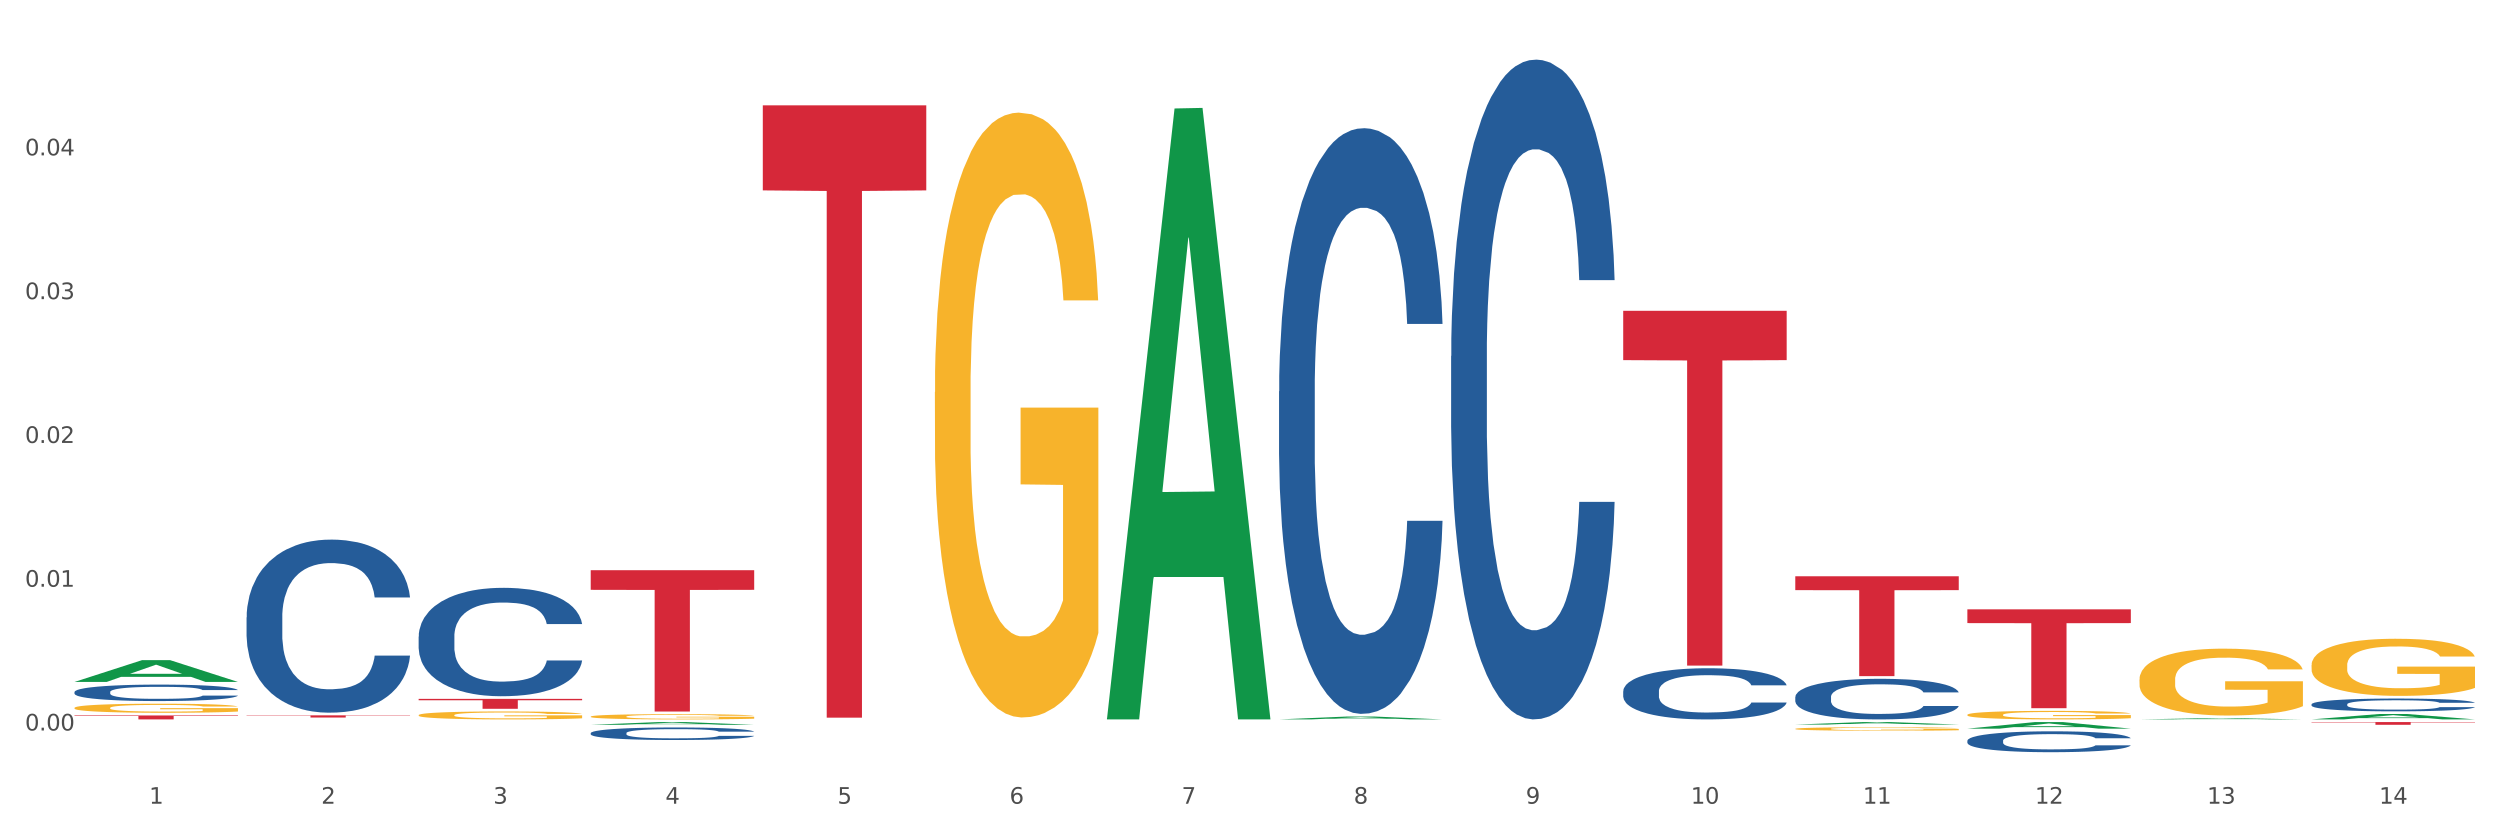 <?xml version="1.0" encoding="utf-8" standalone="no"?>
<!DOCTYPE svg PUBLIC "-//W3C//DTD SVG 1.1//EN"
  "http://www.w3.org/Graphics/SVG/1.1/DTD/svg11.dtd">
<svg xmlns:xlink="http://www.w3.org/1999/xlink" width="1080pt" height="360pt" viewBox="0 0 1080 360" xmlns="http://www.w3.org/2000/svg" version="1.1">
 <rect x="0" y="0" width="1080" height="360" fill="#333333" stroke="none"/>
 <defs>
  <style type="text/css">*{stroke-linejoin: round; stroke-linecap: butt}</style>
 </defs>
 <g id="figure_1">
  <g id="patch_1">
   <path d="M 0 360 
L 1080 360 
L 1080 0 
L 0 0 
z
" style="fill: #ffffff; stroke: #ffffff; stroke-linejoin: miter"/>
  </g>
  <g id="axes_1">
   <g id="matplotlib.axis_1">
    <g id="xtick_1">
     <g id="text_1">
      <!-- 1 -->
      <g style="fill: #4d4d4d" transform="translate(64.432 347.204) scale(0.096 -0.096)">
       <defs>
        <path id="DejaVuSans-31" d="M 794 531 
L 1825 531 
L 1825 4091 
L 703 3866 
L 703 4441 
L 1819 4666 
L 2450 4666 
L 2450 531 
L 3481 531 
L 3481 0 
L 794 0 
L 794 531 
z
" transform="scale(0.016)"/>
       </defs>
       <use xlink:href="#DejaVuSans-31"/>
      </g>
     </g>
    </g>
    <g id="xtick_2">
     <g id="text_2">
      <!-- 2 -->
      <g style="fill: #4d4d4d" transform="translate(138.771 347.204) scale(0.096 -0.096)">
       <defs>
        <path id="DejaVuSans-32" d="M 1228 531 
L 3431 531 
L 3431 0 
L 469 0 
L 469 531 
Q 828 903 1448 1529 
Q 2069 2156 2228 2338 
Q 2531 2678 2651 2914 
Q 2772 3150 2772 3378 
Q 2772 3750 2511 3984 
Q 2250 4219 1831 4219 
Q 1534 4219 1204 4116 
Q 875 4013 500 3803 
L 500 4441 
Q 881 4594 1212 4672 
Q 1544 4750 1819 4750 
Q 2544 4750 2975 4387 
Q 3406 4025 3406 3419 
Q 3406 3131 3298 2873 
Q 3191 2616 2906 2266 
Q 2828 2175 2409 1742 
Q 1991 1309 1228 531 
z
" transform="scale(0.016)"/>
       </defs>
       <use xlink:href="#DejaVuSans-32"/>
      </g>
     </g>
    </g>
    <g id="xtick_3">
     <g id="text_3">
      <!-- 3 -->
      <g style="fill: #4d4d4d" transform="translate(213.109 347.204) scale(0.096 -0.096)">
       <defs>
        <path id="DejaVuSans-33" d="M 2597 2516 
Q 3050 2419 3304 2112 
Q 3559 1806 3559 1356 
Q 3559 666 3084 287 
Q 2609 -91 1734 -91 
Q 1441 -91 1130 -33 
Q 819 25 488 141 
L 488 750 
Q 750 597 1062 519 
Q 1375 441 1716 441 
Q 2309 441 2620 675 
Q 2931 909 2931 1356 
Q 2931 1769 2642 2001 
Q 2353 2234 1838 2234 
L 1294 2234 
L 1294 2753 
L 1863 2753 
Q 2328 2753 2575 2939 
Q 2822 3125 2822 3475 
Q 2822 3834 2567 4026 
Q 2313 4219 1838 4219 
Q 1578 4219 1281 4162 
Q 984 4106 628 3988 
L 628 4550 
Q 988 4650 1302 4700 
Q 1616 4750 1894 4750 
Q 2613 4750 3031 4423 
Q 3450 4097 3450 3541 
Q 3450 3153 3228 2886 
Q 3006 2619 2597 2516 
z
" transform="scale(0.016)"/>
       </defs>
       <use xlink:href="#DejaVuSans-33"/>
      </g>
     </g>
    </g>
    <g id="xtick_4">
     <g id="text_4">
      <!-- 4 -->
      <g style="fill: #4d4d4d" transform="translate(287.448 347.204) scale(0.096 -0.096)">
       <defs>
        <path id="DejaVuSans-34" d="M 2419 4116 
L 825 1625 
L 2419 1625 
L 2419 4116 
z
M 2253 4666 
L 3047 4666 
L 3047 1625 
L 3713 1625 
L 3713 1100 
L 3047 1100 
L 3047 0 
L 2419 0 
L 2419 1100 
L 313 1100 
L 313 1709 
L 2253 4666 
z
" transform="scale(0.016)"/>
       </defs>
       <use xlink:href="#DejaVuSans-34"/>
      </g>
     </g>
    </g>
    <g id="xtick_5">
     <g id="text_5">
      <!-- 5 -->
      <g style="fill: #4d4d4d" transform="translate(361.787 347.204) scale(0.096 -0.096)">
       <defs>
        <path id="DejaVuSans-35" d="M 691 4666 
L 3169 4666 
L 3169 4134 
L 1269 4134 
L 1269 2991 
Q 1406 3038 1543 3061 
Q 1681 3084 1819 3084 
Q 2600 3084 3056 2656 
Q 3513 2228 3513 1497 
Q 3513 744 3044 326 
Q 2575 -91 1722 -91 
Q 1428 -91 1123 -41 
Q 819 9 494 109 
L 494 744 
Q 775 591 1075 516 
Q 1375 441 1709 441 
Q 2250 441 2565 725 
Q 2881 1009 2881 1497 
Q 2881 1984 2565 2268 
Q 2250 2553 1709 2553 
Q 1456 2553 1204 2497 
Q 953 2441 691 2322 
L 691 4666 
z
" transform="scale(0.016)"/>
       </defs>
       <use xlink:href="#DejaVuSans-35"/>
      </g>
     </g>
    </g>
    <g id="xtick_6">
     <g id="text_6">
      <!-- 6 -->
      <g style="fill: #4d4d4d" transform="translate(436.125 347.204) scale(0.096 -0.096)">
       <defs>
        <path id="DejaVuSans-36" d="M 2113 2584 
Q 1688 2584 1439 2293 
Q 1191 2003 1191 1497 
Q 1191 994 1439 701 
Q 1688 409 2113 409 
Q 2538 409 2786 701 
Q 3034 994 3034 1497 
Q 3034 2003 2786 2293 
Q 2538 2584 2113 2584 
z
M 3366 4563 
L 3366 3988 
Q 3128 4100 2886 4159 
Q 2644 4219 2406 4219 
Q 1781 4219 1451 3797 
Q 1122 3375 1075 2522 
Q 1259 2794 1537 2939 
Q 1816 3084 2150 3084 
Q 2853 3084 3261 2657 
Q 3669 2231 3669 1497 
Q 3669 778 3244 343 
Q 2819 -91 2113 -91 
Q 1303 -91 875 529 
Q 447 1150 447 2328 
Q 447 3434 972 4092 
Q 1497 4750 2381 4750 
Q 2619 4750 2861 4703 
Q 3103 4656 3366 4563 
z
" transform="scale(0.016)"/>
       </defs>
       <use xlink:href="#DejaVuSans-36"/>
      </g>
     </g>
    </g>
    <g id="xtick_7">
     <g id="text_7">
      <!-- 7 -->
      <g style="fill: #4d4d4d" transform="translate(510.464 347.204) scale(0.096 -0.096)">
       <defs>
        <path id="DejaVuSans-37" d="M 525 4666 
L 3525 4666 
L 3525 4397 
L 1831 0 
L 1172 0 
L 2766 4134 
L 525 4134 
L 525 4666 
z
" transform="scale(0.016)"/>
       </defs>
       <use xlink:href="#DejaVuSans-37"/>
      </g>
     </g>
    </g>
    <g id="xtick_8">
     <g id="text_8">
      <!-- 8 -->
      <g style="fill: #4d4d4d" transform="translate(584.803 347.204) scale(0.096 -0.096)">
       <defs>
        <path id="DejaVuSans-38" d="M 2034 2216 
Q 1584 2216 1326 1975 
Q 1069 1734 1069 1313 
Q 1069 891 1326 650 
Q 1584 409 2034 409 
Q 2484 409 2743 651 
Q 3003 894 3003 1313 
Q 3003 1734 2745 1975 
Q 2488 2216 2034 2216 
z
M 1403 2484 
Q 997 2584 770 2862 
Q 544 3141 544 3541 
Q 544 4100 942 4425 
Q 1341 4750 2034 4750 
Q 2731 4750 3128 4425 
Q 3525 4100 3525 3541 
Q 3525 3141 3298 2862 
Q 3072 2584 2669 2484 
Q 3125 2378 3379 2068 
Q 3634 1759 3634 1313 
Q 3634 634 3220 271 
Q 2806 -91 2034 -91 
Q 1263 -91 848 271 
Q 434 634 434 1313 
Q 434 1759 690 2068 
Q 947 2378 1403 2484 
z
M 1172 3481 
Q 1172 3119 1398 2916 
Q 1625 2713 2034 2713 
Q 2441 2713 2670 2916 
Q 2900 3119 2900 3481 
Q 2900 3844 2670 4047 
Q 2441 4250 2034 4250 
Q 1625 4250 1398 4047 
Q 1172 3844 1172 3481 
z
" transform="scale(0.016)"/>
       </defs>
       <use xlink:href="#DejaVuSans-38"/>
      </g>
     </g>
    </g>
    <g id="xtick_9">
     <g id="text_9">
      <!-- 9 -->
      <g style="fill: #4d4d4d" transform="translate(659.142 347.204) scale(0.096 -0.096)">
       <defs>
        <path id="DejaVuSans-39" d="M 703 97 
L 703 672 
Q 941 559 1184 500 
Q 1428 441 1663 441 
Q 2288 441 2617 861 
Q 2947 1281 2994 2138 
Q 2813 1869 2534 1725 
Q 2256 1581 1919 1581 
Q 1219 1581 811 2004 
Q 403 2428 403 3163 
Q 403 3881 828 4315 
Q 1253 4750 1959 4750 
Q 2769 4750 3195 4129 
Q 3622 3509 3622 2328 
Q 3622 1225 3098 567 
Q 2575 -91 1691 -91 
Q 1453 -91 1209 -44 
Q 966 3 703 97 
z
M 1959 2075 
Q 2384 2075 2632 2365 
Q 2881 2656 2881 3163 
Q 2881 3666 2632 3958 
Q 2384 4250 1959 4250 
Q 1534 4250 1286 3958 
Q 1038 3666 1038 3163 
Q 1038 2656 1286 2365 
Q 1534 2075 1959 2075 
z
" transform="scale(0.016)"/>
       </defs>
       <use xlink:href="#DejaVuSans-39"/>
      </g>
     </g>
    </g>
    <g id="xtick_10">
     <g id="text_10">
      <!-- 10 -->
      <g style="fill: #4d4d4d" transform="translate(730.426 347.204) scale(0.096 -0.096)">
       <defs>
        <path id="DejaVuSans-30" d="M 2034 4250 
Q 1547 4250 1301 3770 
Q 1056 3291 1056 2328 
Q 1056 1369 1301 889 
Q 1547 409 2034 409 
Q 2525 409 2770 889 
Q 3016 1369 3016 2328 
Q 3016 3291 2770 3770 
Q 2525 4250 2034 4250 
z
M 2034 4750 
Q 2819 4750 3233 4129 
Q 3647 3509 3647 2328 
Q 3647 1150 3233 529 
Q 2819 -91 2034 -91 
Q 1250 -91 836 529 
Q 422 1150 422 2328 
Q 422 3509 836 4129 
Q 1250 4750 2034 4750 
z
" transform="scale(0.016)"/>
       </defs>
       <use xlink:href="#DejaVuSans-31"/>
       <use xlink:href="#DejaVuSans-30" transform="translate(63.623 0)"/>
      </g>
     </g>
    </g>
    <g id="xtick_11">
     <g id="text_11">
      <!-- 11 -->
      <g style="fill: #4d4d4d" transform="translate(804.765 347.204) scale(0.096 -0.096)">
       <use xlink:href="#DejaVuSans-31"/>
       <use xlink:href="#DejaVuSans-31" transform="translate(63.623 0)"/>
      </g>
     </g>
    </g>
    <g id="xtick_12">
     <g id="text_12">
      <!-- 12 -->
      <g style="fill: #4d4d4d" transform="translate(879.104 347.204) scale(0.096 -0.096)">
       <use xlink:href="#DejaVuSans-31"/>
       <use xlink:href="#DejaVuSans-32" transform="translate(63.623 0)"/>
      </g>
     </g>
    </g>
    <g id="xtick_13">
     <g id="text_13">
      <!-- 13 -->
      <g style="fill: #4d4d4d" transform="translate(953.442 347.204) scale(0.096 -0.096)">
       <use xlink:href="#DejaVuSans-31"/>
       <use xlink:href="#DejaVuSans-33" transform="translate(63.623 0)"/>
      </g>
     </g>
    </g>
    <g id="xtick_14">
     <g id="text_14">
      <!-- 14 -->
      <g style="fill: #4d4d4d" transform="translate(1027.781 347.204) scale(0.096 -0.096)">
       <use xlink:href="#DejaVuSans-31"/>
       <use xlink:href="#DejaVuSans-34" transform="translate(63.623 0)"/>
      </g>
     </g>
    </g>
    <g id="xtick_15"/>
    <g id="xtick_16"/>
    <g id="xtick_17"/>
    <g id="xtick_18"/>
    <g id="xtick_19"/>
    <g id="xtick_20"/>
    <g id="xtick_21"/>
    <g id="xtick_22"/>
    <g id="xtick_23"/>
    <g id="xtick_24"/>
    <g id="xtick_25"/>
    <g id="xtick_26"/>
    <g id="xtick_27"/>
   </g>
   <g id="matplotlib.axis_2">
    <g id="ytick_1">
     <g id="text_15">
      <!-- 0.00 -->
      <g style="fill: #4d4d4d" transform="translate(10.8 315.579) scale(0.096 -0.096)">
       <defs>
        <path id="DejaVuSans-2e" d="M 684 794 
L 1344 794 
L 1344 0 
L 684 0 
L 684 794 
z
" transform="scale(0.016)"/>
       </defs>
       <use xlink:href="#DejaVuSans-30"/>
       <use xlink:href="#DejaVuSans-2e" transform="translate(63.623 0)"/>
       <use xlink:href="#DejaVuSans-30" transform="translate(95.41 0)"/>
       <use xlink:href="#DejaVuSans-30" transform="translate(159.033 0)"/>
      </g>
     </g>
    </g>
    <g id="ytick_2">
     <g id="text_16">
      <!-- 0.01 -->
      <g style="fill: #4d4d4d" transform="translate(10.8 253.465) scale(0.096 -0.096)">
       <use xlink:href="#DejaVuSans-30"/>
       <use xlink:href="#DejaVuSans-2e" transform="translate(63.623 0)"/>
       <use xlink:href="#DejaVuSans-30" transform="translate(95.41 0)"/>
       <use xlink:href="#DejaVuSans-31" transform="translate(159.033 0)"/>
      </g>
     </g>
    </g>
    <g id="ytick_3">
     <g id="text_17">
      <!-- 0.02 -->
      <g style="fill: #4d4d4d" transform="translate(10.8 191.35) scale(0.096 -0.096)">
       <use xlink:href="#DejaVuSans-30"/>
       <use xlink:href="#DejaVuSans-2e" transform="translate(63.623 0)"/>
       <use xlink:href="#DejaVuSans-30" transform="translate(95.41 0)"/>
       <use xlink:href="#DejaVuSans-32" transform="translate(159.033 0)"/>
      </g>
     </g>
    </g>
    <g id="ytick_4">
     <g id="text_18">
      <!-- 0.03 -->
      <g style="fill: #4d4d4d" transform="translate(10.8 129.235) scale(0.096 -0.096)">
       <use xlink:href="#DejaVuSans-30"/>
       <use xlink:href="#DejaVuSans-2e" transform="translate(63.623 0)"/>
       <use xlink:href="#DejaVuSans-30" transform="translate(95.41 0)"/>
       <use xlink:href="#DejaVuSans-33" transform="translate(159.033 0)"/>
      </g>
     </g>
    </g>
    <g id="ytick_5">
     <g id="text_19">
      <!-- 0.04 -->
      <g style="fill: #4d4d4d" transform="translate(10.8 67.12) scale(0.096 -0.096)">
       <use xlink:href="#DejaVuSans-30"/>
       <use xlink:href="#DejaVuSans-2e" transform="translate(63.623 0)"/>
       <use xlink:href="#DejaVuSans-30" transform="translate(95.41 0)"/>
       <use xlink:href="#DejaVuSans-34" transform="translate(159.033 0)"/>
      </g>
     </g>
    </g>
    <g id="ytick_6"/>
    <g id="ytick_7"/>
    <g id="ytick_8"/>
    <g id="ytick_9"/>
    <g id="ytick_10"/>
   </g>
   <g id="PolyCollection_1">
    <path d="M 32.175 294.583 
L 32.248 294.574 
L 61.37 285.177 
L 73.456 285.169 
L 102.797 294.601 
L 88.818 294.601 
L 82.484 292.404 
L 52.415 292.404 
L 52.197 292.44 
L 46.081 294.601 
L 32.175 294.601 
L 32.175 294.583 
L 56.201 291.094 
L 78.698 291.085 
L 67.559 287.179 
L 67.413 287.161 
L 67.267 287.188 
L 56.128 291.085 
L 56.201 291.094 
L 32.175 294.583 
z
" clip-path="url(#p38e43cf475)" style="fill: #109648"/>
    <path d="M 775.562 248.944 
L 846.184 248.944 
L 846.184 254.941 
L 818.404 254.981 
L 818.404 292.096 
L 803.175 292.096 
L 803.175 254.981 
L 775.562 254.941 
L 775.562 248.985 
L 775.562 248.944 
z
" clip-path="url(#p38e43cf475)" style="fill: #d62839"/>
    <path d="M 701.223 134.275 
L 771.845 134.275 
L 771.845 155.574 
L 744.065 155.718 
L 744.065 287.539 
L 728.836 287.539 
L 728.836 155.718 
L 701.223 155.574 
L 701.223 134.419 
L 701.223 134.275 
z
" clip-path="url(#p38e43cf475)" style="fill: #d62839"/>
    <path d="M 329.53 45.49 
L 400.152 45.49 
L 400.152 82.251 
L 372.371 82.5 
L 372.371 310.02 
L 357.143 310.02 
L 357.143 82.5 
L 329.53 82.251 
L 329.53 45.739 
L 329.53 45.49 
z
" clip-path="url(#p38e43cf475)" style="fill: #d62839"/>
    <path d="M 255.191 246.321 
L 325.813 246.321 
L 325.813 254.805 
L 298.033 254.862 
L 298.033 307.373 
L 282.804 307.373 
L 282.804 254.862 
L 255.191 254.805 
L 255.191 246.378 
L 255.191 246.321 
z
" clip-path="url(#p38e43cf475)" style="fill: #d62839"/>
    <path d="M 180.852 301.92 
L 251.474 301.92 
L 251.474 302.516 
L 223.694 302.52 
L 223.694 306.206 
L 208.465 306.206 
L 208.465 302.52 
L 180.852 302.516 
L 180.852 301.924 
L 180.852 301.92 
z
" clip-path="url(#p38e43cf475)" style="fill: #d62839"/>
    <path d="M 106.514 309.025 
L 177.135 309.025 
L 177.135 309.159 
L 149.355 309.16 
L 149.355 309.985 
L 134.126 309.985 
L 134.126 309.16 
L 106.514 309.159 
L 106.514 309.026 
L 106.514 309.025 
z
" clip-path="url(#p38e43cf475)" style="fill: #d62839"/>
    <path d="M 32.175 309.071 
L 102.797 309.071 
L 102.797 309.31 
L 75.017 309.311 
L 75.017 310.787 
L 59.788 310.787 
L 59.788 309.311 
L 32.175 309.31 
L 32.175 309.073 
L 32.175 309.071 
z
" clip-path="url(#p38e43cf475)" style="fill: #d62839"/>
    <path d="M 32.175 298.94 
L 32.258 298.934 
L 32.258 298.752 
L 32.509 298.505 
L 33.427 298.051 
L 34.596 297.707 
L 36.599 297.304 
L 37.684 297.135 
L 39.104 296.947 
L 42.025 296.642 
L 45.364 296.382 
L 47.702 296.239 
L 49.455 296.148 
L 53.378 295.986 
L 55.632 295.914 
L 57.969 295.856 
L 59.973 295.817 
L 63.312 295.771 
L 65.983 295.752 
L 69.072 295.745 
L 71.66 295.752 
L 75.082 295.778 
L 80.091 295.856 
L 82.011 295.901 
L 84.599 295.979 
L 87.27 296.083 
L 89.44 296.187 
L 91.945 296.336 
L 94.533 296.531 
L 97.037 296.778 
L 98.79 297.005 
L 100.209 297.245 
L 101.461 297.538 
L 102.379 297.856 
L 102.797 298.122 
L 87.52 298.122 
L 87.103 297.882 
L 86.268 297.622 
L 85.434 297.447 
L 84.515 297.304 
L 83.096 297.142 
L 81.844 297.038 
L 79.757 296.914 
L 77.837 296.836 
L 76.251 296.791 
L 74.331 296.752 
L 70.241 296.713 
L 67.319 296.713 
L 65.482 296.726 
L 63.229 296.758 
L 61.309 296.804 
L 59.055 296.882 
L 57.302 296.966 
L 55.549 297.077 
L 54.547 297.155 
L 53.044 297.297 
L 52.043 297.414 
L 50.707 297.616 
L 49.956 297.759 
L 48.62 298.129 
L 48.036 298.401 
L 47.785 298.59 
L 47.618 298.798 
L 47.618 299.811 
L 48.119 300.265 
L 48.537 300.46 
L 49.204 300.681 
L 50.457 300.966 
L 52.293 301.246 
L 54.213 301.447 
L 55.799 301.57 
L 57.302 301.661 
L 58.804 301.733 
L 60.641 301.798 
L 62.143 301.837 
L 64.397 301.876 
L 67.069 301.895 
L 69.155 301.895 
L 73.413 301.863 
L 75.333 301.83 
L 77.169 301.785 
L 79.173 301.713 
L 80.759 301.635 
L 81.677 301.577 
L 83.18 301.454 
L 84.348 301.324 
L 85.35 301.174 
L 86.018 301.044 
L 86.769 300.85 
L 87.353 300.629 
L 87.52 300.512 
L 102.797 300.512 
L 102.463 300.746 
L 101.879 300.973 
L 100.71 301.278 
L 99.792 301.454 
L 98.372 301.668 
L 96.87 301.85 
L 94.783 302.051 
L 92.863 302.2 
L 90.86 302.33 
L 88.689 302.447 
L 84.766 302.609 
L 83.347 302.655 
L 80.341 302.733 
L 78.004 302.778 
L 74.581 302.824 
L 71.075 302.85 
L 67.402 302.856 
L 64.147 302.843 
L 60.557 302.804 
L 58.303 302.765 
L 55.799 302.707 
L 52.877 302.616 
L 50.123 302.506 
L 47.535 302.376 
L 45.114 302.226 
L 42.86 302.057 
L 39.938 301.778 
L 37.768 301.505 
L 36.182 301.252 
L 35.097 301.038 
L 34.011 300.765 
L 33.427 300.577 
L 32.509 300.122 
L 32.175 299.7 
L 32.175 298.94 
z
" clip-path="url(#p38e43cf475)" style="fill: #255c99"/>
    <path d="M 106.514 266.704 
L 106.597 266.636 
L 106.597 264.724 
L 106.848 262.129 
L 107.766 257.349 
L 108.935 253.73 
L 110.938 249.496 
L 112.023 247.721 
L 113.442 245.74 
L 116.364 242.531 
L 119.703 239.8 
L 122.04 238.297 
L 123.794 237.341 
L 127.717 235.634 
L 129.971 234.883 
L 132.308 234.268 
L 134.312 233.859 
L 137.651 233.381 
L 140.322 233.176 
L 143.411 233.108 
L 145.998 233.176 
L 149.421 233.449 
L 154.43 234.268 
L 156.35 234.746 
L 158.937 235.566 
L 161.609 236.658 
L 163.779 237.751 
L 166.283 239.322 
L 168.871 241.37 
L 171.376 243.965 
L 173.129 246.355 
L 174.548 248.882 
L 175.8 251.954 
L 176.718 255.3 
L 177.135 258.1 
L 161.859 258.1 
L 161.442 255.574 
L 160.607 252.842 
L 159.772 250.998 
L 158.854 249.496 
L 157.435 247.789 
L 156.183 246.696 
L 154.096 245.399 
L 152.176 244.58 
L 150.59 244.102 
L 148.67 243.692 
L 144.579 243.282 
L 141.658 243.282 
L 139.821 243.419 
L 137.567 243.76 
L 135.647 244.238 
L 133.393 245.058 
L 131.64 245.945 
L 129.887 247.106 
L 128.886 247.926 
L 127.383 249.428 
L 126.381 250.657 
L 125.046 252.774 
L 124.294 254.276 
L 122.959 258.169 
L 122.374 261.037 
L 122.124 263.017 
L 121.957 265.202 
L 121.957 275.855 
L 122.458 280.635 
L 122.875 282.683 
L 123.543 285.005 
L 124.795 288.009 
L 126.632 290.946 
L 128.552 293.063 
L 130.138 294.36 
L 131.64 295.316 
L 133.143 296.067 
L 134.979 296.75 
L 136.482 297.16 
L 138.736 297.569 
L 141.407 297.774 
L 143.494 297.774 
L 147.751 297.433 
L 149.671 297.091 
L 151.508 296.613 
L 153.511 295.862 
L 155.097 295.043 
L 156.016 294.428 
L 157.518 293.131 
L 158.687 291.765 
L 159.689 290.195 
L 160.357 288.829 
L 161.108 286.78 
L 161.692 284.459 
L 161.859 283.229 
L 177.135 283.229 
L 176.802 285.688 
L 176.217 288.078 
L 175.049 291.287 
L 174.13 293.131 
L 172.711 295.384 
L 171.209 297.296 
L 169.122 299.413 
L 167.202 300.984 
L 165.198 302.35 
L 163.028 303.579 
L 159.104 305.286 
L 157.685 305.764 
L 154.68 306.583 
L 152.343 307.061 
L 148.92 307.539 
L 145.414 307.812 
L 141.741 307.881 
L 138.486 307.744 
L 134.896 307.334 
L 132.642 306.925 
L 130.138 306.31 
L 127.216 305.354 
L 124.461 304.193 
L 121.874 302.828 
L 119.453 301.257 
L 117.199 299.481 
L 114.277 296.545 
L 112.107 293.677 
L 110.521 291.014 
L 109.435 288.761 
L 108.35 285.893 
L 107.766 283.912 
L 106.848 279.132 
L 106.514 274.694 
L 106.514 266.704 
z
" clip-path="url(#p38e43cf475)" style="fill: #255c99"/>
    <path d="M 180.852 274.984 
L 180.936 274.941 
L 180.936 273.744 
L 181.186 272.118 
L 182.105 269.124 
L 183.273 266.857 
L 185.277 264.206 
L 186.362 263.094 
L 187.781 261.853 
L 190.703 259.843 
L 194.042 258.132 
L 196.379 257.191 
L 198.132 256.592 
L 202.056 255.523 
L 204.31 255.052 
L 206.647 254.668 
L 208.65 254.411 
L 211.989 254.112 
L 214.661 253.983 
L 217.749 253.94 
L 220.337 253.983 
L 223.76 254.154 
L 228.768 254.668 
L 230.688 254.967 
L 233.276 255.48 
L 235.947 256.165 
L 238.118 256.849 
L 240.622 257.833 
L 243.21 259.116 
L 245.714 260.741 
L 247.467 262.238 
L 248.886 263.821 
L 250.139 265.745 
L 251.057 267.841 
L 251.474 269.595 
L 236.198 269.595 
L 235.78 268.012 
L 234.946 266.301 
L 234.111 265.147 
L 233.193 264.206 
L 231.774 263.136 
L 230.521 262.452 
L 228.434 261.639 
L 226.514 261.126 
L 224.928 260.827 
L 223.008 260.57 
L 218.918 260.313 
L 215.996 260.313 
L 214.16 260.399 
L 211.906 260.613 
L 209.986 260.912 
L 207.732 261.425 
L 205.979 261.981 
L 204.226 262.709 
L 203.224 263.222 
L 201.722 264.163 
L 200.72 264.933 
L 199.384 266.259 
L 198.633 267.2 
L 197.297 269.638 
L 196.713 271.434 
L 196.463 272.674 
L 196.296 274.043 
L 196.296 280.715 
L 196.797 283.709 
L 197.214 284.993 
L 197.882 286.447 
L 199.134 288.329 
L 200.97 290.168 
L 202.89 291.494 
L 204.476 292.306 
L 205.979 292.905 
L 207.482 293.376 
L 209.318 293.803 
L 210.821 294.06 
L 213.075 294.317 
L 215.746 294.445 
L 217.833 294.445 
L 222.09 294.231 
L 224.01 294.017 
L 225.847 293.718 
L 227.85 293.247 
L 229.436 292.734 
L 230.354 292.349 
L 231.857 291.537 
L 233.026 290.681 
L 234.027 289.697 
L 234.695 288.842 
L 235.447 287.559 
L 236.031 286.105 
L 236.198 285.335 
L 251.474 285.335 
L 251.14 286.874 
L 250.556 288.371 
L 249.387 290.382 
L 248.469 291.537 
L 247.05 292.948 
L 245.547 294.146 
L 243.46 295.472 
L 241.54 296.455 
L 239.537 297.311 
L 237.367 298.081 
L 233.443 299.15 
L 232.024 299.449 
L 229.019 299.963 
L 226.681 300.262 
L 223.259 300.561 
L 219.753 300.732 
L 216.08 300.775 
L 212.824 300.69 
L 209.235 300.433 
L 206.981 300.176 
L 204.476 299.791 
L 201.555 299.193 
L 198.8 298.466 
L 196.212 297.61 
L 193.791 296.626 
L 191.538 295.514 
L 188.616 293.675 
L 186.445 291.879 
L 184.859 290.211 
L 183.774 288.799 
L 182.689 287.003 
L 182.105 285.762 
L 181.186 282.768 
L 180.852 279.988 
L 180.852 274.984 
z
" clip-path="url(#p38e43cf475)" style="fill: #255c99"/>
    <path d="M 255.191 316.699 
L 255.275 316.694 
L 255.275 316.555 
L 255.525 316.367 
L 256.443 316.02 
L 257.612 315.758 
L 259.615 315.451 
L 260.701 315.322 
L 262.12 315.178 
L 265.041 314.945 
L 268.381 314.747 
L 270.718 314.638 
L 272.471 314.569 
L 276.394 314.445 
L 278.648 314.39 
L 280.986 314.346 
L 282.989 314.316 
L 286.328 314.282 
L 288.999 314.267 
L 292.088 314.262 
L 294.676 314.267 
L 298.098 314.286 
L 303.107 314.346 
L 305.027 314.381 
L 307.615 314.44 
L 310.286 314.519 
L 312.457 314.599 
L 314.961 314.712 
L 317.549 314.861 
L 320.053 315.049 
L 321.806 315.223 
L 323.225 315.406 
L 324.477 315.629 
L 325.396 315.872 
L 325.813 316.075 
L 310.537 316.075 
L 310.119 315.891 
L 309.284 315.693 
L 308.45 315.559 
L 307.531 315.451 
L 306.112 315.327 
L 304.86 315.247 
L 302.773 315.153 
L 300.853 315.094 
L 299.267 315.059 
L 297.347 315.029 
L 293.257 315 
L 290.335 315 
L 288.499 315.01 
L 286.245 315.034 
L 284.325 315.069 
L 282.071 315.129 
L 280.318 315.193 
L 278.565 315.277 
L 277.563 315.337 
L 276.06 315.446 
L 275.059 315.535 
L 273.723 315.688 
L 272.972 315.797 
L 271.636 316.08 
L 271.052 316.288 
L 270.801 316.431 
L 270.634 316.59 
L 270.634 317.363 
L 271.135 317.709 
L 271.553 317.858 
L 272.22 318.026 
L 273.473 318.244 
L 275.309 318.457 
L 277.229 318.611 
L 278.815 318.705 
L 280.318 318.774 
L 281.82 318.829 
L 283.657 318.878 
L 285.159 318.908 
L 287.413 318.938 
L 290.085 318.953 
L 292.172 318.953 
L 296.429 318.928 
L 298.349 318.903 
L 300.185 318.868 
L 302.189 318.814 
L 303.775 318.754 
L 304.693 318.71 
L 306.196 318.616 
L 307.364 318.517 
L 308.366 318.403 
L 309.034 318.304 
L 309.785 318.155 
L 310.37 317.987 
L 310.537 317.898 
L 325.813 317.898 
L 325.479 318.076 
L 324.895 318.249 
L 323.726 318.482 
L 322.808 318.616 
L 321.389 318.779 
L 319.886 318.918 
L 317.799 319.071 
L 315.879 319.185 
L 313.876 319.284 
L 311.705 319.374 
L 307.782 319.497 
L 306.363 319.532 
L 303.358 319.592 
L 301.02 319.626 
L 297.598 319.661 
L 294.092 319.681 
L 290.419 319.686 
L 287.163 319.676 
L 283.573 319.646 
L 281.32 319.616 
L 278.815 319.572 
L 275.893 319.502 
L 273.139 319.418 
L 270.551 319.319 
L 268.13 319.205 
L 265.876 319.076 
L 262.955 318.863 
L 260.784 318.655 
L 259.198 318.462 
L 258.113 318.299 
L 257.028 318.091 
L 256.443 317.947 
L 255.525 317.6 
L 255.191 317.278 
L 255.191 316.699 
z
" clip-path="url(#p38e43cf475)" style="fill: #255c99"/>
    <path d="M 849.901 263.244 
L 920.523 263.244 
L 920.523 269.179 
L 892.742 269.219 
L 892.742 305.952 
L 877.514 305.952 
L 877.514 269.219 
L 849.901 269.179 
L 849.901 263.284 
L 849.901 263.244 
z
" clip-path="url(#p38e43cf475)" style="fill: #d62839"/>
    <path d="M 552.546 169.067 
L 552.629 168.835 
L 552.629 162.366 
L 552.88 153.585 
L 553.798 137.41 
L 554.967 125.163 
L 556.97 110.837 
L 558.055 104.829 
L 559.475 98.128 
L 562.396 87.268 
L 565.735 78.026 
L 568.073 72.942 
L 569.826 69.707 
L 573.749 63.93 
L 576.003 61.389 
L 578.34 59.309 
L 580.344 57.923 
L 583.683 56.305 
L 586.354 55.612 
L 589.443 55.381 
L 592.031 55.612 
L 595.453 56.536 
L 600.462 59.309 
L 602.382 60.926 
L 604.97 63.699 
L 607.641 67.396 
L 609.811 71.093 
L 612.316 76.408 
L 614.903 83.34 
L 617.408 92.121 
L 619.161 100.208 
L 620.58 108.758 
L 621.832 119.156 
L 622.75 130.478 
L 623.168 139.952 
L 607.891 139.952 
L 607.474 131.402 
L 606.639 122.16 
L 605.804 115.921 
L 604.886 110.837 
L 603.467 105.061 
L 602.215 101.363 
L 600.128 96.973 
L 598.208 94.2 
L 596.622 92.583 
L 594.702 91.196 
L 590.612 89.81 
L 587.69 89.81 
L 585.853 90.272 
L 583.6 91.428 
L 581.68 93.045 
L 579.426 95.818 
L 577.673 98.822 
L 575.92 102.75 
L 574.918 105.523 
L 573.415 110.606 
L 572.414 114.765 
L 571.078 121.929 
L 570.327 127.012 
L 568.991 140.183 
L 568.407 149.888 
L 568.156 156.589 
L 567.989 163.983 
L 567.989 200.03 
L 568.49 216.204 
L 568.908 223.137 
L 569.575 230.993 
L 570.827 241.16 
L 572.664 251.096 
L 574.584 258.259 
L 576.17 262.649 
L 577.673 265.884 
L 579.175 268.426 
L 581.012 270.737 
L 582.514 272.123 
L 584.768 273.509 
L 587.439 274.203 
L 589.526 274.203 
L 593.784 273.047 
L 595.704 271.892 
L 597.54 270.275 
L 599.544 267.733 
L 601.13 264.96 
L 602.048 262.88 
L 603.551 258.49 
L 604.719 253.869 
L 605.721 248.554 
L 606.389 243.933 
L 607.14 237.001 
L 607.724 229.144 
L 607.891 224.985 
L 623.168 224.985 
L 622.834 233.304 
L 622.249 241.391 
L 621.081 252.251 
L 620.163 258.49 
L 618.743 266.115 
L 617.241 272.585 
L 615.154 279.748 
L 613.234 285.063 
L 611.23 289.684 
L 609.06 293.843 
L 605.137 299.62 
L 603.718 301.238 
L 600.712 304.01 
L 598.375 305.628 
L 594.952 307.245 
L 591.446 308.17 
L 587.773 308.401 
L 584.518 307.939 
L 580.928 306.552 
L 578.674 305.166 
L 576.17 303.086 
L 573.248 299.851 
L 570.494 295.923 
L 567.906 291.302 
L 565.485 285.987 
L 563.231 279.979 
L 560.309 270.043 
L 558.139 260.339 
L 556.553 251.327 
L 555.468 243.702 
L 554.382 233.997 
L 553.798 227.296 
L 552.88 211.121 
L 552.546 196.102 
L 552.546 169.067 
z
" clip-path="url(#p38e43cf475)" style="fill: #255c99"/>
    <path d="M 701.223 298.615 
L 701.307 298.595 
L 701.307 298.03 
L 701.557 297.263 
L 702.476 295.85 
L 703.644 294.78 
L 705.648 293.529 
L 706.733 293.004 
L 708.152 292.418 
L 711.074 291.47 
L 714.413 290.662 
L 716.75 290.218 
L 718.503 289.936 
L 722.427 289.431 
L 724.681 289.209 
L 727.018 289.027 
L 729.021 288.906 
L 732.36 288.765 
L 735.032 288.704 
L 738.12 288.684 
L 740.708 288.704 
L 744.131 288.785 
L 749.139 289.027 
L 751.059 289.169 
L 753.647 289.411 
L 756.318 289.734 
L 758.489 290.057 
L 760.993 290.521 
L 763.581 291.127 
L 766.085 291.894 
L 767.838 292.6 
L 769.257 293.347 
L 770.51 294.255 
L 771.428 295.244 
L 771.845 296.072 
L 756.569 296.072 
L 756.151 295.325 
L 755.317 294.518 
L 754.482 293.973 
L 753.564 293.529 
L 752.145 293.024 
L 750.892 292.701 
L 748.805 292.318 
L 746.885 292.075 
L 745.299 291.934 
L 743.379 291.813 
L 739.289 291.692 
L 736.367 291.692 
L 734.531 291.732 
L 732.277 291.833 
L 730.357 291.974 
L 728.103 292.217 
L 726.35 292.479 
L 724.597 292.822 
L 723.595 293.064 
L 722.093 293.509 
L 721.091 293.872 
L 719.755 294.498 
L 719.004 294.942 
L 717.668 296.092 
L 717.084 296.94 
L 716.834 297.525 
L 716.667 298.171 
L 716.667 301.32 
L 717.168 302.733 
L 717.585 303.339 
L 718.253 304.025 
L 719.505 304.913 
L 721.341 305.781 
L 723.261 306.407 
L 724.847 306.791 
L 726.35 307.073 
L 727.853 307.295 
L 729.689 307.497 
L 731.192 307.618 
L 733.446 307.739 
L 736.117 307.8 
L 738.204 307.8 
L 742.461 307.699 
L 744.381 307.598 
L 746.218 307.457 
L 748.221 307.235 
L 749.807 306.992 
L 750.725 306.811 
L 752.228 306.427 
L 753.397 306.024 
L 754.398 305.559 
L 755.066 305.156 
L 755.818 304.55 
L 756.402 303.864 
L 756.569 303.5 
L 771.845 303.5 
L 771.511 304.227 
L 770.927 304.934 
L 769.758 305.882 
L 768.84 306.427 
L 767.421 307.093 
L 765.918 307.659 
L 763.831 308.284 
L 761.911 308.749 
L 759.908 309.152 
L 757.738 309.516 
L 753.814 310.02 
L 752.395 310.162 
L 749.39 310.404 
L 747.052 310.545 
L 743.63 310.686 
L 740.124 310.767 
L 736.451 310.787 
L 733.195 310.747 
L 729.606 310.626 
L 727.352 310.505 
L 724.847 310.323 
L 721.926 310.04 
L 719.171 309.697 
L 716.583 309.294 
L 714.162 308.829 
L 711.908 308.305 
L 708.987 307.437 
L 706.816 306.589 
L 705.23 305.801 
L 704.145 305.135 
L 703.06 304.288 
L 702.476 303.702 
L 701.557 302.289 
L 701.223 300.977 
L 701.223 298.615 
z
" clip-path="url(#p38e43cf475)" style="fill: #255c99"/>
    <path d="M 775.562 301.125 
L 775.646 301.109 
L 775.646 300.66 
L 775.896 300.051 
L 776.814 298.929 
L 777.983 298.08 
L 779.986 297.087 
L 781.072 296.67 
L 782.491 296.205 
L 785.412 295.452 
L 788.752 294.811 
L 791.089 294.459 
L 792.842 294.234 
L 796.765 293.834 
L 799.019 293.657 
L 801.357 293.513 
L 803.36 293.417 
L 806.699 293.305 
L 809.37 293.257 
L 812.459 293.241 
L 815.047 293.257 
L 818.469 293.321 
L 823.478 293.513 
L 825.398 293.625 
L 827.986 293.818 
L 830.657 294.074 
L 832.828 294.33 
L 835.332 294.699 
L 837.92 295.18 
L 840.424 295.789 
L 842.177 296.349 
L 843.596 296.942 
L 844.848 297.663 
L 845.766 298.449 
L 846.184 299.106 
L 830.908 299.106 
L 830.49 298.513 
L 829.655 297.872 
L 828.821 297.439 
L 827.902 297.087 
L 826.483 296.686 
L 825.231 296.43 
L 823.144 296.125 
L 821.224 295.933 
L 819.638 295.821 
L 817.718 295.724 
L 813.628 295.628 
L 810.706 295.628 
L 808.87 295.66 
L 806.616 295.741 
L 804.696 295.853 
L 802.442 296.045 
L 800.689 296.253 
L 798.936 296.526 
L 797.934 296.718 
L 796.431 297.071 
L 795.43 297.359 
L 794.094 297.856 
L 793.343 298.208 
L 792.007 299.122 
L 791.423 299.795 
L 791.172 300.259 
L 791.005 300.772 
L 791.005 303.272 
L 791.506 304.394 
L 791.924 304.874 
L 792.591 305.419 
L 793.844 306.124 
L 795.68 306.813 
L 797.6 307.31 
L 799.186 307.615 
L 800.689 307.839 
L 802.191 308.015 
L 804.028 308.175 
L 805.53 308.272 
L 807.784 308.368 
L 810.456 308.416 
L 812.543 308.416 
L 816.8 308.336 
L 818.72 308.255 
L 820.556 308.143 
L 822.56 307.967 
L 824.146 307.775 
L 825.064 307.631 
L 826.567 307.326 
L 827.735 307.006 
L 828.737 306.637 
L 829.405 306.317 
L 830.156 305.836 
L 830.741 305.291 
L 830.908 305.003 
L 846.184 305.003 
L 845.85 305.579 
L 845.266 306.14 
L 844.097 306.893 
L 843.179 307.326 
L 841.76 307.855 
L 840.257 308.304 
L 838.17 308.8 
L 836.25 309.169 
L 834.247 309.489 
L 832.076 309.778 
L 828.153 310.178 
L 826.734 310.291 
L 823.728 310.483 
L 821.391 310.595 
L 817.969 310.707 
L 814.463 310.771 
L 810.79 310.787 
L 807.534 310.755 
L 803.944 310.659 
L 801.69 310.563 
L 799.186 310.419 
L 796.264 310.194 
L 793.51 309.922 
L 790.922 309.602 
L 788.501 309.233 
L 786.247 308.816 
L 783.325 308.127 
L 781.155 307.454 
L 779.569 306.829 
L 778.484 306.301 
L 777.399 305.627 
L 776.814 305.163 
L 775.896 304.041 
L 775.562 303 
L 775.562 301.125 
z
" clip-path="url(#p38e43cf475)" style="fill: #255c99"/>
    <path d="M 849.901 319.979 
L 849.984 319.971 
L 849.984 319.74 
L 850.235 319.427 
L 851.153 318.85 
L 852.322 318.413 
L 854.325 317.902 
L 855.41 317.688 
L 856.829 317.448 
L 859.751 317.061 
L 863.09 316.731 
L 865.428 316.55 
L 867.181 316.435 
L 871.104 316.229 
L 873.358 316.138 
L 875.695 316.064 
L 877.699 316.014 
L 881.038 315.957 
L 883.709 315.932 
L 886.798 315.924 
L 889.386 315.932 
L 892.808 315.965 
L 897.817 316.064 
L 899.737 316.121 
L 902.325 316.22 
L 904.996 316.352 
L 907.166 316.484 
L 909.671 316.674 
L 912.258 316.921 
L 914.763 317.234 
L 916.516 317.523 
L 917.935 317.828 
L 919.187 318.199 
L 920.105 318.602 
L 920.523 318.94 
L 905.246 318.94 
L 904.829 318.635 
L 903.994 318.306 
L 903.159 318.083 
L 902.241 317.902 
L 900.822 317.696 
L 899.57 317.564 
L 897.483 317.407 
L 895.563 317.308 
L 893.977 317.251 
L 892.057 317.201 
L 887.966 317.152 
L 885.045 317.152 
L 883.208 317.168 
L 880.954 317.209 
L 879.034 317.267 
L 876.78 317.366 
L 875.027 317.473 
L 873.274 317.613 
L 872.273 317.712 
L 870.77 317.894 
L 869.768 318.042 
L 868.433 318.298 
L 867.681 318.479 
L 866.346 318.949 
L 865.761 319.295 
L 865.511 319.534 
L 865.344 319.798 
L 865.344 321.084 
L 865.845 321.661 
L 866.262 321.908 
L 866.93 322.188 
L 868.182 322.551 
L 870.019 322.905 
L 871.939 323.161 
L 873.525 323.317 
L 875.027 323.433 
L 876.53 323.523 
L 878.367 323.606 
L 879.869 323.655 
L 882.123 323.705 
L 884.794 323.73 
L 886.881 323.73 
L 891.139 323.688 
L 893.059 323.647 
L 894.895 323.589 
L 896.899 323.499 
L 898.485 323.4 
L 899.403 323.326 
L 900.905 323.169 
L 902.074 323.004 
L 903.076 322.815 
L 903.744 322.65 
L 904.495 322.402 
L 905.079 322.122 
L 905.246 321.974 
L 920.523 321.974 
L 920.189 322.271 
L 919.604 322.559 
L 918.436 322.946 
L 917.517 323.169 
L 916.098 323.441 
L 914.596 323.672 
L 912.509 323.927 
L 910.589 324.117 
L 908.585 324.282 
L 906.415 324.43 
L 902.491 324.636 
L 901.072 324.694 
L 898.067 324.793 
L 895.73 324.851 
L 892.307 324.908 
L 888.801 324.941 
L 885.128 324.95 
L 881.873 324.933 
L 878.283 324.884 
L 876.029 324.834 
L 873.525 324.76 
L 870.603 324.645 
L 867.848 324.504 
L 865.261 324.34 
L 862.84 324.15 
L 860.586 323.936 
L 857.664 323.581 
L 855.494 323.235 
L 853.908 322.914 
L 852.823 322.641 
L 851.737 322.295 
L 851.153 322.056 
L 850.235 321.479 
L 849.901 320.943 
L 849.901 319.979 
z
" clip-path="url(#p38e43cf475)" style="fill: #255c99"/>
    <path d="M 998.578 304.26 
L 998.662 304.255 
L 998.662 304.113 
L 998.912 303.921 
L 999.83 303.567 
L 1000.999 303.299 
L 1003.003 302.986 
L 1004.088 302.855 
L 1005.507 302.708 
L 1008.429 302.47 
L 1011.768 302.268 
L 1014.105 302.157 
L 1015.858 302.086 
L 1019.781 301.96 
L 1022.035 301.904 
L 1024.373 301.859 
L 1026.376 301.828 
L 1029.715 301.793 
L 1032.387 301.778 
L 1035.475 301.773 
L 1038.063 301.778 
L 1041.486 301.798 
L 1046.494 301.859 
L 1048.414 301.894 
L 1051.002 301.955 
L 1053.673 302.036 
L 1055.844 302.116 
L 1058.348 302.233 
L 1060.936 302.384 
L 1063.44 302.576 
L 1065.193 302.753 
L 1066.612 302.94 
L 1067.864 303.168 
L 1068.783 303.416 
L 1069.2 303.623 
L 1053.924 303.623 
L 1053.506 303.436 
L 1052.671 303.234 
L 1051.837 303.097 
L 1050.918 302.986 
L 1049.499 302.86 
L 1048.247 302.779 
L 1046.16 302.683 
L 1044.24 302.622 
L 1042.654 302.587 
L 1040.734 302.556 
L 1036.644 302.526 
L 1033.722 302.526 
L 1031.886 302.536 
L 1029.632 302.561 
L 1027.712 302.597 
L 1025.458 302.657 
L 1023.705 302.723 
L 1021.952 302.809 
L 1020.95 302.87 
L 1019.448 302.981 
L 1018.446 303.072 
L 1017.11 303.229 
L 1016.359 303.34 
L 1015.023 303.628 
L 1014.439 303.84 
L 1014.188 303.987 
L 1014.022 304.149 
L 1014.022 304.937 
L 1014.522 305.291 
L 1014.94 305.443 
L 1015.608 305.614 
L 1016.86 305.837 
L 1018.696 306.054 
L 1020.616 306.211 
L 1022.202 306.307 
L 1023.705 306.378 
L 1025.207 306.433 
L 1027.044 306.484 
L 1028.547 306.514 
L 1030.8 306.545 
L 1033.472 306.56 
L 1035.559 306.56 
L 1039.816 306.534 
L 1041.736 306.509 
L 1043.572 306.474 
L 1045.576 306.418 
L 1047.162 306.358 
L 1048.08 306.312 
L 1049.583 306.216 
L 1050.752 306.115 
L 1051.753 305.999 
L 1052.421 305.898 
L 1053.172 305.746 
L 1053.757 305.574 
L 1053.924 305.483 
L 1069.2 305.483 
L 1068.866 305.665 
L 1068.282 305.842 
L 1067.113 306.08 
L 1066.195 306.216 
L 1064.776 306.383 
L 1063.273 306.524 
L 1061.186 306.681 
L 1059.266 306.797 
L 1057.263 306.898 
L 1055.092 306.989 
L 1051.169 307.116 
L 1049.75 307.151 
L 1046.745 307.212 
L 1044.407 307.247 
L 1040.985 307.283 
L 1037.479 307.303 
L 1033.806 307.308 
L 1030.55 307.298 
L 1026.96 307.267 
L 1024.707 307.237 
L 1022.202 307.192 
L 1019.281 307.121 
L 1016.526 307.035 
L 1013.938 306.934 
L 1011.517 306.818 
L 1009.263 306.686 
L 1006.342 306.469 
L 1004.171 306.256 
L 1002.585 306.059 
L 1001.5 305.893 
L 1000.415 305.68 
L 999.83 305.534 
L 998.912 305.18 
L 998.578 304.851 
L 998.578 304.26 
z
" clip-path="url(#p38e43cf475)" style="fill: #255c99"/>
    <path d="M 998.578 287.35 
L 998.662 287.328 
L 998.662 286.516 
L 998.828 285.817 
L 999.662 284.126 
L 1000.913 282.729 
L 1001.83 281.985 
L 1002.747 281.376 
L 1003.831 280.767 
L 1005.165 280.136 
L 1007.583 279.212 
L 1009.084 278.739 
L 1010.918 278.243 
L 1014.253 277.521 
L 1016.671 277.115 
L 1019.173 276.777 
L 1023.258 276.372 
L 1025.926 276.191 
L 1028.761 276.056 
L 1032.18 275.966 
L 1034.765 275.943 
L 1040.434 276.011 
L 1045.27 276.214 
L 1047.605 276.372 
L 1050.607 276.642 
L 1052.191 276.822 
L 1054.775 277.183 
L 1057.444 277.656 
L 1059.278 278.062 
L 1062.029 278.829 
L 1064.114 279.595 
L 1066.032 280.542 
L 1067.032 281.196 
L 1067.783 281.804 
L 1068.45 282.503 
L 1069.117 283.608 
L 1054.108 283.608 
L 1053.525 282.819 
L 1052.608 282.075 
L 1051.274 281.354 
L 1050.106 280.903 
L 1048.105 280.339 
L 1046.271 279.978 
L 1044.353 279.708 
L 1042.019 279.482 
L 1040.184 279.37 
L 1037.599 279.28 
L 1032.513 279.302 
L 1029.095 279.482 
L 1026.76 279.708 
L 1025.259 279.911 
L 1023.925 280.136 
L 1022.425 280.452 
L 1020.674 280.925 
L 1019.423 281.354 
L 1018.172 281.895 
L 1017.172 282.436 
L 1016.255 283.067 
L 1015.504 283.743 
L 1014.92 284.442 
L 1014.42 285.299 
L 1014.003 286.719 
L 1014.003 289.807 
L 1014.17 290.506 
L 1014.587 291.43 
L 1015.087 292.129 
L 1015.921 292.963 
L 1016.671 293.527 
L 1018.089 294.338 
L 1019.673 295.015 
L 1020.924 295.443 
L 1022.174 295.804 
L 1024.342 296.3 
L 1026.76 296.706 
L 1028.845 296.954 
L 1031.68 297.179 
L 1033.597 297.269 
L 1035.265 297.314 
L 1039.35 297.314 
L 1042.269 297.247 
L 1045.52 297.089 
L 1048.022 296.886 
L 1050.106 296.638 
L 1052.441 296.232 
L 1053.942 295.849 
L 1053.942 291.137 
L 1035.598 291.115 
L 1035.598 287.981 
L 1069.2 287.981 
L 1069.2 297.179 
L 1067.783 297.652 
L 1066.198 298.081 
L 1064.531 298.464 
L 1062.029 298.937 
L 1059.028 299.388 
L 1056.36 299.704 
L 1053.525 299.974 
L 1050.19 300.222 
L 1045.854 300.448 
L 1043.186 300.538 
L 1039.851 300.606 
L 1035.932 300.628 
L 1032.513 300.583 
L 1029.178 300.47 
L 1025.676 300.267 
L 1022.258 299.974 
L 1019.673 299.681 
L 1017.088 299.321 
L 1014.337 298.847 
L 1012.169 298.396 
L 1010.501 297.99 
L 1008.667 297.472 
L 1006.666 296.796 
L 1005.165 296.187 
L 1003.831 295.556 
L 1002.414 294.744 
L 1001.413 294.045 
L 1000.413 293.166 
L 999.829 292.512 
L 999.162 291.498 
L 998.662 290.078 
L 998.578 287.35 
z
" clip-path="url(#p38e43cf475)" style="fill: #f7b32b"/>
    <path d="M 924.24 293.567 
L 924.323 293.54 
L 924.323 292.59 
L 924.49 291.772 
L 925.323 289.793 
L 926.574 288.157 
L 927.491 287.286 
L 928.408 286.574 
L 929.492 285.862 
L 930.826 285.123 
L 933.244 284.041 
L 934.745 283.487 
L 936.58 282.906 
L 939.915 282.062 
L 942.333 281.587 
L 944.834 281.191 
L 948.92 280.716 
L 951.588 280.505 
L 954.423 280.346 
L 957.841 280.241 
L 960.426 280.214 
L 966.096 280.294 
L 970.932 280.531 
L 973.266 280.716 
L 976.268 281.033 
L 977.852 281.244 
L 980.437 281.666 
L 983.105 282.22 
L 984.939 282.695 
L 987.691 283.592 
L 989.775 284.489 
L 991.693 285.598 
L 992.693 286.363 
L 993.444 287.075 
L 994.111 287.893 
L 994.778 289.186 
L 979.77 289.186 
L 979.186 288.263 
L 978.269 287.392 
L 976.935 286.548 
L 975.768 286.02 
L 973.766 285.36 
L 971.932 284.938 
L 970.014 284.621 
L 967.68 284.357 
L 965.845 284.225 
L 963.261 284.12 
L 958.175 284.146 
L 954.756 284.357 
L 952.422 284.621 
L 950.921 284.859 
L 949.587 285.123 
L 948.086 285.492 
L 946.335 286.046 
L 945.084 286.548 
L 943.834 287.181 
L 942.833 287.814 
L 941.916 288.553 
L 941.165 289.345 
L 940.582 290.163 
L 940.081 291.166 
L 939.665 292.828 
L 939.665 296.443 
L 939.831 297.261 
L 940.248 298.343 
L 940.749 299.161 
L 941.582 300.137 
L 942.333 300.797 
L 943.75 301.747 
L 945.334 302.539 
L 946.585 303.04 
L 947.836 303.462 
L 950.004 304.043 
L 952.422 304.518 
L 954.506 304.808 
L 957.341 305.072 
L 959.259 305.178 
L 960.926 305.23 
L 965.012 305.23 
L 967.93 305.151 
L 971.182 304.966 
L 973.683 304.729 
L 975.768 304.439 
L 978.102 303.964 
L 979.603 303.515 
L 979.603 298 
L 961.26 297.974 
L 961.26 294.306 
L 994.861 294.306 
L 994.861 305.072 
L 993.444 305.626 
L 991.86 306.128 
L 990.192 306.576 
L 987.691 307.13 
L 984.689 307.658 
L 982.021 308.027 
L 979.186 308.344 
L 975.851 308.634 
L 971.515 308.898 
L 968.847 309.004 
L 965.512 309.083 
L 961.593 309.109 
L 958.175 309.057 
L 954.84 308.925 
L 951.338 308.687 
L 947.919 308.344 
L 945.334 308.001 
L 942.75 307.579 
L 939.998 307.025 
L 937.83 306.497 
L 936.163 306.022 
L 934.328 305.415 
L 932.327 304.623 
L 930.826 303.911 
L 929.492 303.172 
L 928.075 302.222 
L 927.074 301.404 
L 926.074 300.375 
L 925.49 299.61 
L 924.823 298.422 
L 924.323 296.76 
L 924.24 293.567 
z
" clip-path="url(#p38e43cf475)" style="fill: #f7b32b"/>
    <path d="M 849.901 308.802 
L 849.984 308.799 
L 849.984 308.677 
L 850.151 308.573 
L 850.985 308.32 
L 852.235 308.111 
L 853.153 308 
L 854.07 307.909 
L 855.154 307.818 
L 856.488 307.723 
L 858.906 307.585 
L 860.407 307.514 
L 862.241 307.44 
L 865.576 307.332 
L 867.994 307.272 
L 870.495 307.221 
L 874.581 307.161 
L 877.249 307.134 
L 880.084 307.113 
L 883.502 307.1 
L 886.087 307.097 
L 891.757 307.107 
L 896.593 307.137 
L 898.927 307.161 
L 901.929 307.201 
L 903.513 307.228 
L 906.098 307.282 
L 908.766 307.353 
L 910.601 307.413 
L 913.352 307.528 
L 915.436 307.643 
L 917.354 307.784 
L 918.355 307.882 
L 919.105 307.973 
L 919.772 308.077 
L 920.439 308.243 
L 905.431 308.243 
L 904.847 308.125 
L 903.93 308.013 
L 902.596 307.905 
L 901.429 307.838 
L 899.428 307.754 
L 897.593 307.7 
L 895.676 307.659 
L 893.341 307.626 
L 891.507 307.609 
L 888.922 307.595 
L 883.836 307.599 
L 880.417 307.626 
L 878.083 307.659 
L 876.582 307.69 
L 875.248 307.723 
L 873.747 307.771 
L 871.996 307.841 
L 870.745 307.905 
L 869.495 307.986 
L 868.494 308.067 
L 867.577 308.162 
L 866.827 308.263 
L 866.243 308.367 
L 865.743 308.495 
L 865.326 308.708 
L 865.326 309.169 
L 865.493 309.274 
L 865.91 309.412 
L 866.41 309.517 
L 867.244 309.641 
L 867.994 309.726 
L 869.411 309.847 
L 870.996 309.948 
L 872.246 310.012 
L 873.497 310.066 
L 875.665 310.14 
L 878.083 310.201 
L 880.167 310.238 
L 883.002 310.272 
L 884.92 310.285 
L 886.587 310.292 
L 890.673 310.292 
L 893.591 310.282 
L 896.843 310.258 
L 899.344 310.228 
L 901.429 310.191 
L 903.763 310.13 
L 905.264 310.073 
L 905.264 309.368 
L 886.921 309.365 
L 886.921 308.896 
L 920.523 308.896 
L 920.523 310.272 
L 919.105 310.342 
L 917.521 310.406 
L 915.853 310.464 
L 913.352 310.535 
L 910.35 310.602 
L 907.682 310.649 
L 904.847 310.69 
L 901.512 310.727 
L 897.177 310.76 
L 894.508 310.774 
L 891.173 310.784 
L 887.254 310.787 
L 883.836 310.781 
L 880.501 310.764 
L 876.999 310.733 
L 873.58 310.69 
L 870.996 310.646 
L 868.411 310.592 
L 865.659 310.521 
L 863.492 310.454 
L 861.824 310.393 
L 859.99 310.315 
L 857.989 310.214 
L 856.488 310.123 
L 855.154 310.029 
L 853.736 309.908 
L 852.736 309.803 
L 851.735 309.672 
L 851.151 309.574 
L 850.484 309.422 
L 849.984 309.21 
L 849.901 308.802 
z
" clip-path="url(#p38e43cf475)" style="fill: #f7b32b"/>
    <path d="M 775.562 314.864 
L 775.645 314.863 
L 775.645 314.813 
L 775.812 314.77 
L 776.646 314.666 
L 777.897 314.581 
L 778.814 314.535 
L 779.731 314.498 
L 780.815 314.46 
L 782.149 314.422 
L 784.567 314.365 
L 786.068 314.336 
L 787.902 314.306 
L 791.237 314.261 
L 793.655 314.236 
L 796.157 314.216 
L 800.242 314.191 
L 802.91 314.18 
L 805.745 314.171 
L 809.164 314.166 
L 811.748 314.165 
L 817.418 314.169 
L 822.254 314.181 
L 824.589 314.191 
L 827.59 314.207 
L 829.175 314.218 
L 831.759 314.241 
L 834.427 314.27 
L 836.262 314.294 
L 839.013 314.341 
L 841.098 314.388 
L 843.015 314.446 
L 844.016 314.487 
L 844.766 314.524 
L 845.433 314.567 
L 846.1 314.634 
L 831.092 314.634 
L 830.509 314.586 
L 829.592 314.54 
L 828.257 314.496 
L 827.09 314.469 
L 825.089 314.434 
L 823.255 314.412 
L 821.337 314.395 
L 819.002 314.382 
L 817.168 314.375 
L 814.583 314.369 
L 809.497 314.37 
L 806.079 314.382 
L 803.744 314.395 
L 802.243 314.408 
L 800.909 314.422 
L 799.408 314.441 
L 797.657 314.47 
L 796.407 314.496 
L 795.156 314.529 
L 794.156 314.563 
L 793.238 314.601 
L 792.488 314.643 
L 791.904 314.686 
L 791.404 314.738 
L 790.987 314.825 
L 790.987 315.015 
L 791.154 315.057 
L 791.571 315.114 
L 792.071 315.157 
L 792.905 315.208 
L 793.655 315.243 
L 795.073 315.292 
L 796.657 315.334 
L 797.908 315.36 
L 799.158 315.382 
L 801.326 315.413 
L 803.744 315.438 
L 805.829 315.453 
L 808.663 315.467 
L 810.581 315.472 
L 812.249 315.475 
L 816.334 315.475 
L 819.253 315.471 
L 822.504 315.461 
L 825.006 315.449 
L 827.09 315.433 
L 829.425 315.409 
L 830.926 315.385 
L 830.926 315.096 
L 812.582 315.095 
L 812.582 314.903 
L 846.184 314.903 
L 846.184 315.467 
L 844.766 315.496 
L 843.182 315.522 
L 841.515 315.545 
L 839.013 315.574 
L 836.012 315.602 
L 833.344 315.621 
L 830.509 315.638 
L 827.174 315.653 
L 822.838 315.667 
L 820.17 315.673 
L 816.835 315.677 
L 812.916 315.678 
L 809.497 315.675 
L 806.162 315.668 
L 802.66 315.656 
L 799.242 315.638 
L 796.657 315.62 
L 794.072 315.598 
L 791.321 315.569 
L 789.153 315.541 
L 787.485 315.516 
L 785.651 315.485 
L 783.65 315.443 
L 782.149 315.406 
L 780.815 315.367 
L 779.398 315.317 
L 778.397 315.274 
L 777.396 315.221 
L 776.813 315.18 
L 776.146 315.118 
L 775.645 315.031 
L 775.562 314.864 
z
" clip-path="url(#p38e43cf475)" style="fill: #f7b32b"/>
    <path d="M 403.869 169.399 
L 403.952 169.16 
L 403.952 160.569 
L 404.119 153.171 
L 404.952 135.273 
L 406.203 120.478 
L 407.12 112.603 
L 408.037 106.16 
L 409.121 99.716 
L 410.455 93.035 
L 412.873 83.25 
L 414.374 78.239 
L 416.209 72.989 
L 419.544 65.353 
L 421.962 61.057 
L 424.463 57.478 
L 428.549 53.182 
L 431.217 51.273 
L 434.052 49.841 
L 437.47 48.887 
L 440.055 48.648 
L 445.725 49.364 
L 450.561 51.512 
L 452.895 53.182 
L 455.897 56.046 
L 457.481 57.955 
L 460.066 61.773 
L 462.734 66.784 
L 464.568 71.08 
L 467.32 79.194 
L 469.404 87.307 
L 471.322 97.33 
L 472.322 104.25 
L 473.073 110.694 
L 473.74 118.091 
L 474.407 129.785 
L 459.399 129.785 
L 458.815 121.432 
L 457.898 113.557 
L 456.564 105.921 
L 455.397 101.148 
L 453.396 95.182 
L 451.561 91.364 
L 449.643 88.5 
L 447.309 86.114 
L 445.475 84.921 
L 442.89 83.966 
L 437.804 84.205 
L 434.385 86.114 
L 432.051 88.5 
L 430.55 90.648 
L 429.216 93.035 
L 427.715 96.375 
L 425.964 101.387 
L 424.713 105.921 
L 423.463 111.648 
L 422.462 117.376 
L 421.545 124.057 
L 420.794 131.217 
L 420.211 138.614 
L 419.711 147.683 
L 419.294 162.717 
L 419.294 195.41 
L 419.46 202.808 
L 419.877 212.592 
L 420.378 219.99 
L 421.211 228.819 
L 421.962 234.785 
L 423.379 243.376 
L 424.963 250.535 
L 426.214 255.069 
L 427.465 258.888 
L 429.633 264.138 
L 432.051 268.433 
L 434.135 271.058 
L 436.97 273.445 
L 438.888 274.399 
L 440.555 274.876 
L 444.641 274.876 
L 447.559 274.16 
L 450.811 272.49 
L 453.312 270.342 
L 455.397 267.717 
L 457.731 263.422 
L 459.232 259.365 
L 459.232 209.49 
L 440.889 209.251 
L 440.889 176.08 
L 474.49 176.08 
L 474.49 273.445 
L 473.073 278.456 
L 471.489 282.99 
L 469.821 287.047 
L 467.32 292.058 
L 464.318 296.831 
L 461.65 300.172 
L 458.815 303.036 
L 455.48 305.661 
L 451.144 308.047 
L 448.476 309.002 
L 445.141 309.717 
L 441.222 309.956 
L 437.804 309.479 
L 434.469 308.286 
L 430.967 306.138 
L 427.548 303.036 
L 424.963 299.933 
L 422.379 296.115 
L 419.627 291.104 
L 417.459 286.331 
L 415.792 282.036 
L 413.957 276.547 
L 411.956 269.388 
L 410.455 262.944 
L 409.121 256.263 
L 407.704 247.672 
L 406.703 240.274 
L 405.703 230.967 
L 405.119 224.047 
L 404.452 213.308 
L 403.952 198.274 
L 403.869 169.399 
z
" clip-path="url(#p38e43cf475)" style="fill: #f7b32b"/>
    <path d="M 255.191 309.566 
L 255.275 309.564 
L 255.275 309.49 
L 255.441 309.425 
L 256.275 309.27 
L 257.526 309.141 
L 258.443 309.073 
L 259.36 309.017 
L 260.444 308.961 
L 261.778 308.903 
L 264.196 308.818 
L 265.697 308.774 
L 267.531 308.729 
L 270.866 308.662 
L 273.284 308.625 
L 275.786 308.594 
L 279.871 308.557 
L 282.539 308.54 
L 285.374 308.528 
L 288.793 308.519 
L 291.377 308.517 
L 297.047 308.523 
L 301.883 308.542 
L 304.218 308.557 
L 307.219 308.582 
L 308.804 308.598 
L 311.388 308.631 
L 314.057 308.675 
L 315.891 308.712 
L 318.642 308.783 
L 320.727 308.853 
L 322.645 308.94 
L 323.645 309 
L 324.395 309.056 
L 325.062 309.121 
L 325.73 309.222 
L 310.721 309.222 
L 310.138 309.15 
L 309.221 309.081 
L 307.886 309.015 
L 306.719 308.973 
L 304.718 308.922 
L 302.884 308.888 
L 300.966 308.863 
L 298.631 308.843 
L 296.797 308.832 
L 294.212 308.824 
L 289.126 308.826 
L 285.708 308.843 
L 283.373 308.863 
L 281.872 308.882 
L 280.538 308.903 
L 279.037 308.932 
L 277.286 308.975 
L 276.036 309.015 
L 274.785 309.065 
L 273.785 309.114 
L 272.867 309.172 
L 272.117 309.235 
L 271.533 309.299 
L 271.033 309.378 
L 270.616 309.508 
L 270.616 309.792 
L 270.783 309.856 
L 271.2 309.941 
L 271.7 310.006 
L 272.534 310.082 
L 273.284 310.134 
L 274.702 310.209 
L 276.286 310.271 
L 277.537 310.311 
L 278.787 310.344 
L 280.955 310.389 
L 283.373 310.427 
L 285.458 310.449 
L 288.292 310.47 
L 290.21 310.478 
L 291.878 310.483 
L 295.963 310.483 
L 298.882 310.476 
L 302.133 310.462 
L 304.635 310.443 
L 306.719 310.42 
L 309.054 310.383 
L 310.555 310.348 
L 310.555 309.915 
L 292.211 309.912 
L 292.211 309.624 
L 325.813 309.624 
L 325.813 310.47 
L 324.395 310.514 
L 322.811 310.553 
L 321.144 310.588 
L 318.642 310.632 
L 315.641 310.673 
L 312.973 310.702 
L 310.138 310.727 
L 306.803 310.75 
L 302.467 310.771 
L 299.799 310.779 
L 296.464 310.785 
L 292.545 310.787 
L 289.126 310.783 
L 285.791 310.773 
L 282.289 310.754 
L 278.871 310.727 
L 276.286 310.7 
L 273.701 310.667 
L 270.95 310.624 
L 268.782 310.582 
L 267.114 310.545 
L 265.28 310.497 
L 263.279 310.435 
L 261.778 310.379 
L 260.444 310.321 
L 259.027 310.246 
L 258.026 310.182 
L 257.025 310.101 
L 256.442 310.041 
L 255.775 309.948 
L 255.275 309.817 
L 255.191 309.566 
z
" clip-path="url(#p38e43cf475)" style="fill: #f7b32b"/>
    <path d="M 180.852 308.939 
L 180.936 308.936 
L 180.936 308.823 
L 181.103 308.726 
L 181.936 308.49 
L 183.187 308.296 
L 184.104 308.192 
L 185.021 308.107 
L 186.105 308.023 
L 187.439 307.935 
L 189.857 307.806 
L 191.358 307.74 
L 193.192 307.671 
L 196.528 307.571 
L 198.946 307.514 
L 201.447 307.467 
L 205.533 307.411 
L 208.201 307.386 
L 211.036 307.367 
L 214.454 307.354 
L 217.039 307.351 
L 222.709 307.36 
L 227.545 307.389 
L 229.879 307.411 
L 232.881 307.448 
L 234.465 307.473 
L 237.05 307.524 
L 239.718 307.59 
L 241.552 307.646 
L 244.304 307.753 
L 246.388 307.859 
L 248.306 307.991 
L 249.306 308.082 
L 250.057 308.167 
L 250.724 308.264 
L 251.391 308.418 
L 236.383 308.418 
L 235.799 308.308 
L 234.882 308.205 
L 233.548 308.104 
L 232.38 308.041 
L 230.379 307.963 
L 228.545 307.913 
L 226.627 307.875 
L 224.293 307.844 
L 222.458 307.828 
L 219.874 307.815 
L 214.788 307.819 
L 211.369 307.844 
L 209.034 307.875 
L 207.534 307.903 
L 206.2 307.935 
L 204.699 307.979 
L 202.948 308.045 
L 201.697 308.104 
L 200.446 308.179 
L 199.446 308.255 
L 198.529 308.343 
L 197.778 308.437 
L 197.195 308.534 
L 196.694 308.653 
L 196.277 308.851 
L 196.277 309.281 
L 196.444 309.378 
L 196.861 309.507 
L 197.361 309.604 
L 198.195 309.72 
L 198.946 309.799 
L 200.363 309.912 
L 201.947 310.006 
L 203.198 310.066 
L 204.449 310.116 
L 206.616 310.185 
L 209.034 310.241 
L 211.119 310.276 
L 213.954 310.307 
L 215.871 310.32 
L 217.539 310.326 
L 221.625 310.326 
L 224.543 310.317 
L 227.795 310.295 
L 230.296 310.266 
L 232.38 310.232 
L 234.715 310.175 
L 236.216 310.122 
L 236.216 309.466 
L 217.873 309.463 
L 217.873 309.027 
L 251.474 309.027 
L 251.474 310.307 
L 250.057 310.373 
L 248.473 310.433 
L 246.805 310.486 
L 244.304 310.552 
L 241.302 310.615 
L 238.634 310.659 
L 235.799 310.696 
L 232.464 310.731 
L 228.128 310.762 
L 225.46 310.775 
L 222.125 310.784 
L 218.206 310.787 
L 214.788 310.781 
L 211.452 310.765 
L 207.951 310.737 
L 204.532 310.696 
L 201.947 310.656 
L 199.362 310.605 
L 196.611 310.539 
L 194.443 310.477 
L 192.776 310.42 
L 190.941 310.348 
L 188.94 310.254 
L 187.439 310.169 
L 186.105 310.081 
L 184.688 309.968 
L 183.687 309.871 
L 182.687 309.749 
L 182.103 309.658 
L 181.436 309.516 
L 180.936 309.319 
L 180.852 308.939 
z
" clip-path="url(#p38e43cf475)" style="fill: #f7b32b"/>
    <path d="M 32.175 305.815 
L 32.258 305.811 
L 32.258 305.682 
L 32.425 305.571 
L 33.259 305.302 
L 34.51 305.08 
L 35.427 304.962 
L 36.344 304.865 
L 37.428 304.768 
L 38.762 304.668 
L 41.18 304.521 
L 42.681 304.445 
L 44.515 304.367 
L 47.85 304.252 
L 50.268 304.187 
L 52.77 304.134 
L 56.855 304.069 
L 59.523 304.04 
L 62.358 304.019 
L 65.777 304.004 
L 68.361 304.001 
L 74.031 304.012 
L 78.867 304.044 
L 81.202 304.069 
L 84.203 304.112 
L 85.788 304.141 
L 88.372 304.198 
L 91.04 304.273 
L 92.875 304.338 
L 95.626 304.46 
L 97.711 304.582 
L 99.628 304.732 
L 100.629 304.836 
L 101.379 304.933 
L 102.046 305.044 
L 102.713 305.22 
L 87.705 305.22 
L 87.122 305.094 
L 86.204 304.976 
L 84.87 304.861 
L 83.703 304.79 
L 81.702 304.7 
L 79.868 304.643 
L 77.95 304.6 
L 75.615 304.564 
L 73.781 304.546 
L 71.196 304.532 
L 66.11 304.535 
L 62.692 304.564 
L 60.357 304.6 
L 58.856 304.632 
L 57.522 304.668 
L 56.021 304.718 
L 54.27 304.793 
L 53.02 304.861 
L 51.769 304.947 
L 50.768 305.033 
L 49.851 305.134 
L 49.101 305.241 
L 48.517 305.353 
L 48.017 305.489 
L 47.6 305.715 
L 47.6 306.206 
L 47.767 306.317 
L 48.184 306.464 
L 48.684 306.575 
L 49.518 306.708 
L 50.268 306.797 
L 51.686 306.926 
L 53.27 307.034 
L 54.52 307.102 
L 55.771 307.159 
L 57.939 307.238 
L 60.357 307.303 
L 62.441 307.342 
L 65.276 307.378 
L 67.194 307.392 
L 68.862 307.4 
L 72.947 307.4 
L 75.865 307.389 
L 79.117 307.364 
L 81.619 307.332 
L 83.703 307.292 
L 86.038 307.228 
L 87.538 307.167 
L 87.538 306.417 
L 69.195 306.414 
L 69.195 305.915 
L 102.797 305.915 
L 102.797 307.378 
L 101.379 307.453 
L 99.795 307.522 
L 98.128 307.582 
L 95.626 307.658 
L 92.625 307.729 
L 89.956 307.78 
L 87.122 307.823 
L 83.786 307.862 
L 79.451 307.898 
L 76.783 307.912 
L 73.447 307.923 
L 69.529 307.927 
L 66.11 307.919 
L 62.775 307.902 
L 59.273 307.869 
L 55.855 307.823 
L 53.27 307.776 
L 50.685 307.719 
L 47.934 307.643 
L 45.766 307.572 
L 44.098 307.507 
L 42.264 307.425 
L 40.263 307.317 
L 38.762 307.22 
L 37.428 307.12 
L 36.01 306.991 
L 35.01 306.88 
L 34.009 306.74 
L 33.426 306.636 
L 32.759 306.475 
L 32.258 306.249 
L 32.175 305.815 
z
" clip-path="url(#p38e43cf475)" style="fill: #f7b32b"/>
    <path d="M 998.578 311.932 
L 1069.2 311.932 
L 1069.2 312.095 
L 1041.42 312.096 
L 1041.42 313.105 
L 1026.191 313.105 
L 1026.191 312.096 
L 998.578 312.095 
L 998.578 311.933 
L 998.578 311.932 
z
" clip-path="url(#p38e43cf475)" style="fill: #d62839"/>
    <path d="M 626.885 153.825 
L 626.968 153.565 
L 626.968 146.276 
L 627.219 136.385 
L 628.137 118.164 
L 629.306 104.369 
L 631.309 88.23 
L 632.394 81.463 
L 633.813 73.914 
L 636.735 61.68 
L 640.074 51.268 
L 642.411 45.542 
L 644.164 41.898 
L 648.088 35.39 
L 650.342 32.527 
L 652.679 30.185 
L 654.683 28.623 
L 658.022 26.801 
L 660.693 26.02 
L 663.782 25.759 
L 666.369 26.02 
L 669.792 27.061 
L 674.801 30.185 
L 676.721 32.007 
L 679.308 35.13 
L 681.98 39.295 
L 684.15 43.46 
L 686.654 49.446 
L 689.242 57.255 
L 691.747 67.146 
L 693.5 76.257 
L 694.919 85.888 
L 696.171 97.601 
L 697.089 110.356 
L 697.506 121.028 
L 682.23 121.028 
L 681.813 111.397 
L 680.978 100.985 
L 680.143 93.957 
L 679.225 88.23 
L 677.806 81.723 
L 676.554 77.558 
L 674.467 72.613 
L 672.547 69.489 
L 670.961 67.667 
L 669.041 66.105 
L 664.95 64.544 
L 662.029 64.544 
L 660.192 65.064 
L 657.938 66.366 
L 656.018 68.188 
L 653.764 71.311 
L 652.011 74.695 
L 650.258 79.12 
L 649.257 82.244 
L 647.754 87.97 
L 646.752 92.655 
L 645.417 100.725 
L 644.665 106.451 
L 643.33 121.288 
L 642.745 132.22 
L 642.495 139.769 
L 642.328 148.098 
L 642.328 188.704 
L 642.829 206.925 
L 643.246 214.734 
L 643.914 223.584 
L 645.166 235.037 
L 647.003 246.23 
L 648.923 254.299 
L 650.509 259.244 
L 652.011 262.889 
L 653.514 265.752 
L 655.35 268.355 
L 656.853 269.917 
L 659.107 271.478 
L 661.778 272.259 
L 663.865 272.259 
L 668.122 270.958 
L 670.042 269.656 
L 671.879 267.834 
L 673.882 264.971 
L 675.468 261.847 
L 676.387 259.505 
L 677.889 254.559 
L 679.058 249.353 
L 680.06 243.366 
L 680.728 238.161 
L 681.479 230.352 
L 682.063 221.502 
L 682.23 216.816 
L 697.506 216.816 
L 697.173 226.187 
L 696.588 235.297 
L 695.42 247.531 
L 694.501 254.559 
L 693.082 263.149 
L 691.58 270.437 
L 689.493 278.506 
L 687.573 284.493 
L 685.569 289.699 
L 683.399 294.384 
L 679.475 300.892 
L 678.056 302.714 
L 675.051 305.837 
L 672.714 307.659 
L 669.291 309.481 
L 665.785 310.523 
L 662.112 310.783 
L 658.856 310.262 
L 655.267 308.701 
L 653.013 307.139 
L 650.509 304.796 
L 647.587 301.152 
L 644.832 296.727 
L 642.244 291.521 
L 639.824 285.534 
L 637.57 278.767 
L 634.648 267.574 
L 632.478 256.642 
L 630.892 246.49 
L 629.806 237.9 
L 628.721 226.968 
L 628.137 219.419 
L 627.219 201.199 
L 626.885 184.279 
L 626.885 153.825 
z
" clip-path="url(#p38e43cf475)" style="fill: #255c99"/>
    <path d="M 255.191 313.115 
L 255.264 313.114 
L 284.386 311.933 
L 296.472 311.932 
L 325.813 313.117 
L 311.834 313.117 
L 305.5 312.841 
L 275.431 312.841 
L 275.213 312.846 
L 269.097 313.117 
L 255.191 313.117 
L 255.191 313.115 
L 279.217 312.676 
L 301.714 312.675 
L 290.575 312.185 
L 290.429 312.182 
L 290.284 312.186 
L 279.144 312.675 
L 279.217 312.676 
L 255.191 313.115 
z
" clip-path="url(#p38e43cf475)" style="fill: #109648"/>
    <path d="M 478.207 310.291 
L 478.28 310.043 
L 507.402 46.859 
L 519.488 46.611 
L 548.829 310.787 
L 534.85 310.787 
L 528.516 249.27 
L 498.447 249.27 
L 498.229 250.262 
L 492.113 310.787 
L 478.207 310.787 
L 478.207 310.291 
L 502.233 212.558 
L 524.73 212.31 
L 513.591 102.919 
L 513.445 102.423 
L 513.3 103.167 
L 502.16 212.31 
L 502.233 212.558 
L 478.207 310.291 
z
" clip-path="url(#p38e43cf475)" style="fill: #109648"/>
    <path d="M 552.546 310.785 
L 552.619 310.784 
L 581.741 309.547 
L 593.827 309.545 
L 623.168 310.787 
L 609.189 310.787 
L 602.855 310.498 
L 572.786 310.498 
L 572.568 310.503 
L 566.452 310.787 
L 552.546 310.787 
L 552.546 310.785 
L 576.572 310.326 
L 599.069 310.324 
L 587.93 309.81 
L 587.784 309.808 
L 587.638 309.811 
L 576.499 310.324 
L 576.572 310.326 
L 552.546 310.785 
z
" clip-path="url(#p38e43cf475)" style="fill: #109648"/>
    <path d="M 775.562 313.018 
L 775.635 313.017 
L 804.757 311.933 
L 816.843 311.932 
L 846.184 313.02 
L 832.205 313.02 
L 825.871 312.767 
L 795.802 312.767 
L 795.584 312.771 
L 789.468 313.02 
L 775.562 313.02 
L 775.562 313.018 
L 799.588 312.615 
L 822.085 312.614 
L 810.946 312.164 
L 810.8 312.162 
L 810.655 312.165 
L 799.515 312.614 
L 799.588 312.615 
L 775.562 313.018 
z
" clip-path="url(#p38e43cf475)" style="fill: #109648"/>
    <path d="M 849.901 314.774 
L 849.974 314.771 
L 879.096 311.935 
L 891.182 311.932 
L 920.523 314.779 
L 906.544 314.779 
L 900.21 314.116 
L 870.141 314.116 
L 869.922 314.127 
L 863.807 314.779 
L 849.901 314.779 
L 849.901 314.774 
L 873.927 313.72 
L 896.424 313.718 
L 885.284 312.539 
L 885.139 312.533 
L 884.993 312.541 
L 873.854 313.718 
L 873.927 313.72 
L 849.901 314.774 
z
" clip-path="url(#p38e43cf475)" style="fill: #109648"/>
    <path d="M 924.24 310.786 
L 924.312 310.786 
L 953.435 310.255 
L 965.52 310.254 
L 994.861 310.787 
L 980.883 310.787 
L 974.548 310.663 
L 944.48 310.663 
L 944.261 310.665 
L 938.145 310.787 
L 924.24 310.787 
L 924.24 310.786 
L 948.265 310.589 
L 970.763 310.589 
L 959.623 310.368 
L 959.478 310.367 
L 959.332 310.368 
L 948.193 310.589 
L 948.265 310.589 
L 924.24 310.786 
z
" clip-path="url(#p38e43cf475)" style="fill: #109648"/>
    <path d="M 998.578 310.783 
L 998.651 310.781 
L 1027.773 308.455 
L 1039.859 308.453 
L 1069.2 310.787 
L 1055.221 310.787 
L 1048.887 310.244 
L 1018.818 310.244 
L 1018.6 310.252 
L 1012.484 310.787 
L 998.578 310.787 
L 998.578 310.783 
L 1022.604 309.919 
L 1045.101 309.917 
L 1033.962 308.95 
L 1033.816 308.946 
L 1033.671 308.952 
L 1022.531 309.917 
L 1022.604 309.919 
L 998.578 310.783 
z
" clip-path="url(#p38e43cf475)" style="fill: #109648"/>
   </g>
  </g>
 </g>
 <defs>
  <clipPath id="p38e43cf475">
   <rect x="32.175" y="10.8" width="1037.025" height="329.109"/>
  </clipPath>
 </defs>
</svg>
